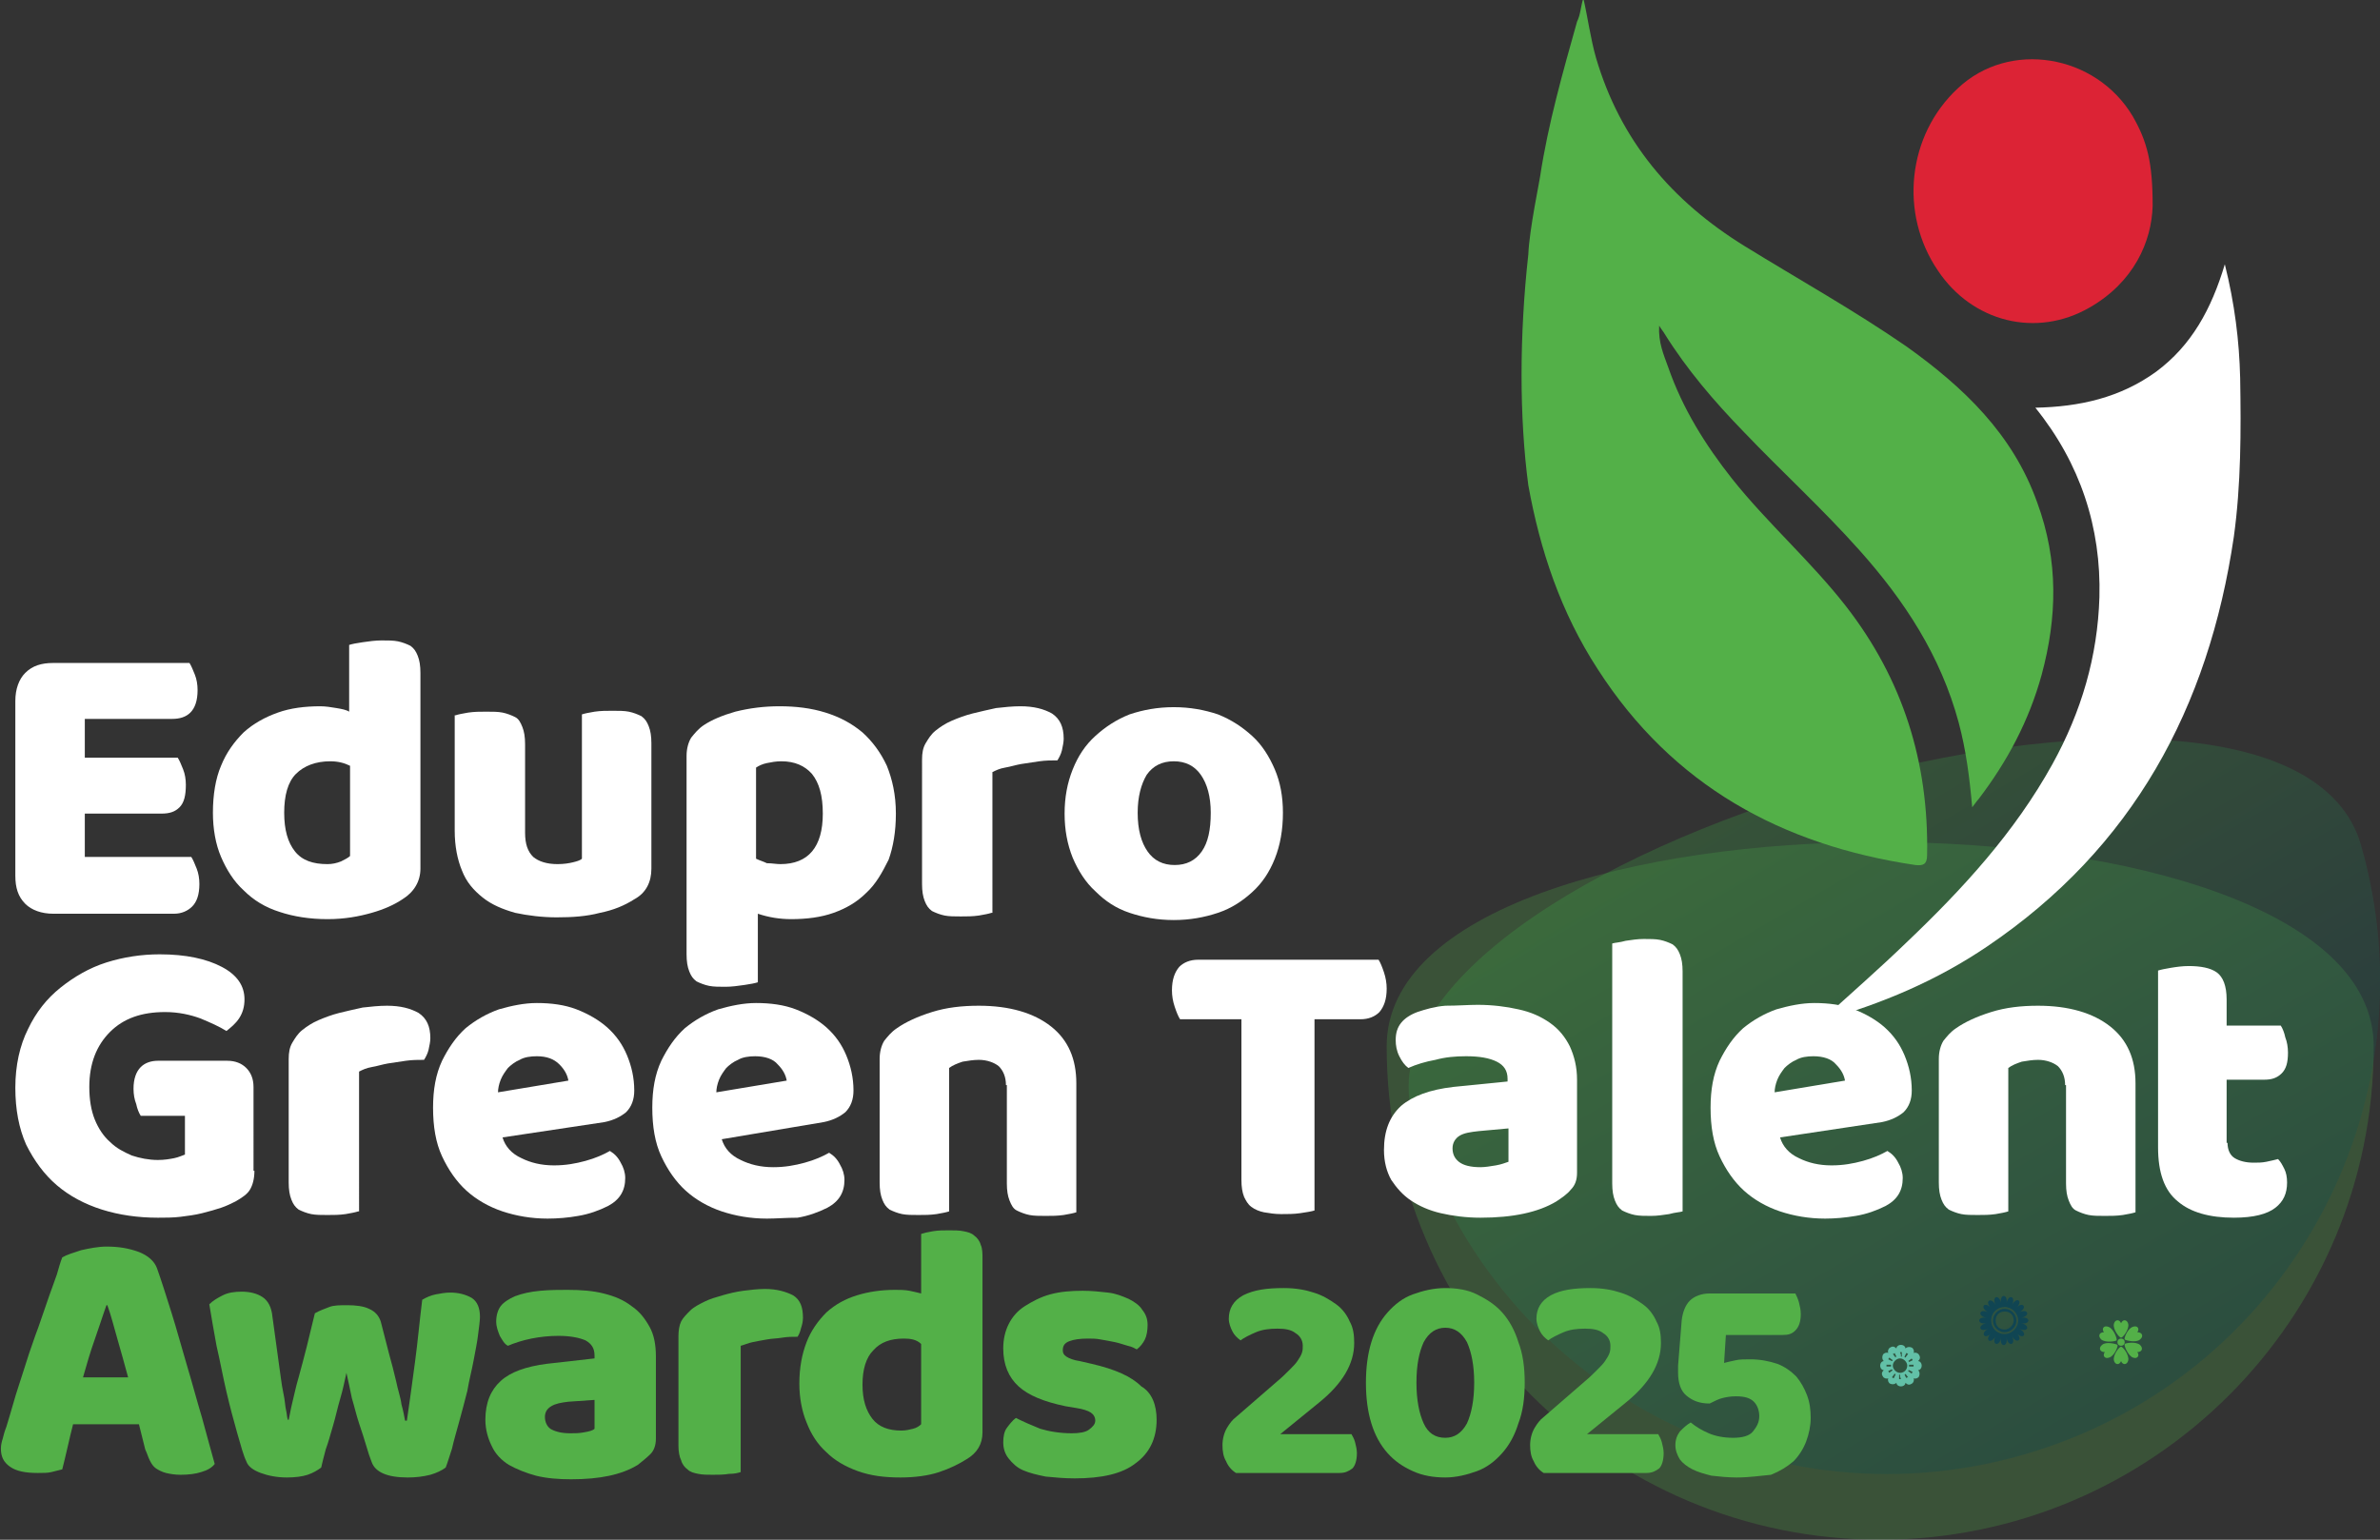 <?xml version="1.0" encoding="UTF-8"?>
<svg xmlns="http://www.w3.org/2000/svg" xmlns:xlink="http://www.w3.org/1999/xlink" version="1.1" id="Layer_1" x="0px" y="0px" viewBox="0 0 263.8 170.7" style="enable-background:new 0 0 263.8 170.7;" xml:space="preserve">
<rect x="0" y="0" width="263.8" height="170.7" fill="#333333" stroke="none"/>
<style type="text/css">
	.st0{opacity:0.25;fill:#53B048;}
	.st1{opacity:0.25;fill:url(#SVGID_1_);}
	.st2{fill:#FFFFFF;}
	.st3{fill:#DC2335;}
	.st4{fill:#53B048;}
	.st5{fill:#104553;}
	.st6{fill:#62C0A7;}
</style>
<g>
	<g>
		<g>
			<path class="st0" d="M263.1,116c0,30.2-24.5,54.7-54.7,54.7s-54.7-24.5-54.7-54.7S263.1,85.8,263.1,116z"></path>
			<linearGradient id="SVGID_1_" gradientUnits="userSpaceOnUse" x1="236.059" y1="156.392" x2="195.482" y2="86.561">
				<stop offset="0" style="stop-color:#024252"></stop>
				<stop offset="0.412" style="stop-color:#1D6E57"></stop>
				<stop offset="0.812" style="stop-color:#359C4E"></stop>
				<stop offset="1" style="stop-color:#40B349"></stop>
			</linearGradient>
			<path class="st1" d="M261.7,93.7c8.3,29-8.5,59.3-37.5,67.6c-29,8.3-59.3-8.5-67.6-37.5C148.3,94.8,253.4,64.7,261.7,93.7z"></path>
			<g>
				<path class="st2" d="M201.8,113.2c3.4-3.1,6.5-5.8,9.5-8.7c6.2-5.9,12-12.2,16.2-19.8c3.2-5.8,5-11.9,5.2-18.5      c0.2-7.7-2.1-14.8-7.1-21c4.9-0.1,9.4-1.1,13.4-4c3.9-2.9,6.1-6.9,7.6-11.9c1.1,4.4,1.6,8.5,1.7,12.6c0.1,5.9,0.1,11.8-0.7,17.6      c-2.8,19-11.2,34.5-27.3,45.4C214.7,108.7,208.6,111.3,201.8,113.2z"></path>
				<path class="st3" d="M238.6,22.8c-0.1,4-2.1,8.5-7,11.3c-5.9,3.4-13,1.6-16.8-4.1c-4.3-6.3-3.4-15,2.2-20.2      c5.7-5.4,15.3-3.8,19.4,3.1C238,15.7,238.6,18,238.6,22.8z"></path>
				<g>
					<g>
						<path class="st4" d="M226.3,74.8c-1.4,5.1-3.8,9.6-7,13.8c-0.2,0.2-0.3,0.4-0.7,0.9c-0.3-3.4-0.7-6.4-1.5-9.4        c-2-7.4-6-13.5-11-19.1c-4.1-4.6-8.6-8.7-12.8-13.1C190,44.5,187,41,184.5,37c-0.1-0.2-0.3-0.4-0.6-0.9        c-0.1,1.9,0.5,3.2,1,4.6c1.6,4.6,4.1,8.6,7.1,12.4c3.9,4.9,8.7,9.1,12.6,14.1c6.3,8.1,9.2,17.3,9,27.6c0,1-0.4,1.2-1.3,1.1        c-14.8-2.2-26.9-8.8-35.2-21.7c-4.1-6.3-6.4-13.2-7.7-20.4c-1-7.5-1-16.6,0-25.6c0.1-2.7,1.3-8.4,1.3-8.6        c0.9-5.9,2.5-11.5,4.1-17.2c0.4-0.8,0.4-1.7,0.7-2.6c0.5,2.2,0.8,4.5,1.4,6.6c2.7,9.2,8.4,15.9,16.5,20.9        c6,3.7,12.1,7.1,17.9,11.1c6.3,4.5,11.8,9.7,14.5,17.3C228.2,62.2,228,68.5,226.3,74.8z"></path>
					</g>
				</g>
			</g>
			<g>
				<path class="st4" d="M235.9,146.8c-0.1-0.5-0.6-0.6-0.8-0.1c-0.2-0.5-0.7-0.4-0.8,0.1c-0.1,0.6,0.6,1.5,0.8,1.5      C235.3,148.3,236,147.4,235.9,146.8z"></path>
				<path class="st4" d="M233.7,147.1c-0.5-0.2-0.8,0.2-0.5,0.6c-0.5,0-0.7,0.4-0.3,0.8c0.5,0.4,1.6,0.2,1.7,0.1      S234.3,147.3,233.7,147.1z"></path>
				<path class="st4" d="M233,149.1c-0.4,0.3-0.3,0.8,0.3,0.8c-0.3,0.4,0,0.8,0.5,0.6c0.6-0.2,1-1.3,0.9-1.4S233.4,148.7,233,149.1z      "></path>
				<path class="st4" d="M234.3,150.8c0.1,0.5,0.6,0.6,0.8,0.1c0.2,0.5,0.7,0.4,0.8-0.1c0.1-0.6-0.6-1.5-0.8-1.5      C234.9,149.3,234.2,150.2,234.3,150.8z"></path>
				<path class="st4" d="M236.4,150.5c0.5,0.2,0.8-0.2,0.5-0.6c0.5,0,0.7-0.4,0.3-0.8c-0.5-0.4-1.6-0.2-1.7-0.1      C235.4,149.2,235.9,150.3,236.4,150.5z"></path>
				<path class="st4" d="M237.2,148.5c0.4-0.3,0.3-0.8-0.3-0.8c0.3-0.4,0-0.8-0.5-0.6c-0.6,0.2-1,1.3-0.9,1.4      S236.8,148.9,237.2,148.5z"></path>
				<circle class="st4" cx="235.1" cy="148.8" r="0.4"></circle>
			</g>
			<g>
				<g>
					<path class="st5" d="M222.2,145.1c-0.7,0-1.3,0.6-1.3,1.3c0,0.7,0.6,1.3,1.3,1.3c0.7,0,1.3-0.6,1.3-1.3       C223.5,145.7,222.9,145.1,222.2,145.1z M222.2,147.4c-0.6,0-1-0.4-1-1c0-0.6,0.4-1,1-1c0.6,0,1,0.4,1,1       C223.2,146.9,222.7,147.4,222.2,147.4z"></path>
					<path class="st5" d="M224,146.1c1.1-0.2,0.8-1.1-0.2-0.6c1-0.5,0.4-1.3-0.3-0.5c0.8-0.8,0-1.3-0.5-0.3c0.5-1-0.4-1.3-0.6-0.2       c0.2-1.1-0.8-1.1-0.6,0c-0.2-1.1-1.1-0.8-0.6,0.2c-0.5-1-1.3-0.4-0.5,0.3c-0.8-0.8-1.3,0-0.3,0.5c-1-0.5-1.3,0.4-0.2,0.6       c-1.1-0.2-1.1,0.8,0,0.6c-1.1,0.2-0.8,1.1,0.2,0.6c-1,0.5-0.4,1.3,0.3,0.5c-0.8,0.8,0,1.3,0.5,0.3c-0.5,1,0.4,1.3,0.6,0.2       c-0.2,1.1,0.8,1.1,0.6,0c0.2,1.1,1.1,0.8,0.6-0.2c0.5,1,1.3,0.4,0.5-0.3c0.8,0.8,1.3,0,0.3-0.5c1,0.5,1.3-0.4,0.2-0.6       C225.1,146.9,225.1,145.9,224,146.1z M222.2,147.9c-0.9,0-1.5-0.7-1.5-1.5c0-0.9,0.7-1.5,1.5-1.5s1.5,0.7,1.5,1.5       C223.7,147.2,223,147.9,222.2,147.9z"></path>
				</g>
			</g>
			<path class="st6" d="M213,151.4c0-0.3-0.2-0.5-0.4-0.5c0,0,0,0,0,0c0.2-0.2,0.3-0.4,0.1-0.7c-0.1-0.2-0.4-0.3-0.6-0.2     c0,0,0,0,0,0c0.1-0.2,0-0.5-0.2-0.6c-0.2-0.1-0.5-0.1-0.7,0.1c0,0,0,0,0,0c0-0.2-0.2-0.4-0.5-0.4s-0.5,0.2-0.5,0.4c0,0,0,0,0,0     c-0.2-0.2-0.4-0.3-0.7-0.1c-0.2,0.1-0.3,0.4-0.2,0.6c0,0,0,0,0,0c-0.2-0.1-0.5,0-0.6,0.2c-0.1,0.2-0.1,0.5,0.1,0.7c0,0,0,0,0,0     c-0.2,0-0.4,0.2-0.4,0.5s0.2,0.5,0.4,0.5c0,0,0,0,0,0c-0.2,0.2-0.3,0.4-0.1,0.7c0.1,0.2,0.4,0.3,0.6,0.2c0,0,0,0,0,0     c-0.1,0.2,0,0.5,0.2,0.6c0.2,0.1,0.5,0.1,0.7-0.1c0,0,0,0,0,0c0,0.2,0.2,0.4,0.5,0.4s0.5-0.2,0.5-0.4c0,0,0,0,0,0     c0.2,0.2,0.4,0.3,0.7,0.1c0.2-0.1,0.3-0.4,0.2-0.6c0,0,0,0,0,0c0.2,0.1,0.5,0,0.6-0.2c0.1-0.2,0.1-0.5-0.1-0.7c0,0,0,0,0,0     C212.8,151.9,213,151.7,213,151.4z M211.9,150.6c0,0.1,0.1,0.1,0.1,0.2l-0.4,0.2c0,0,0-0.1-0.1-0.1L211.9,150.6z M210.6,149.9     c0.1,0,0.1,0,0.2,0l0,0.5c0,0-0.1,0-0.1,0c0,0,0,0,0,0l0-0.2L210.6,149.9L210.6,149.9L210.6,149.9L210.6,149.9z M210,150l0.2,0.4     c0,0-0.1,0-0.1,0.1l-0.3-0.4C209.9,150.1,209.9,150.1,210,150z M209.1,151.5L209.1,151.5C209.1,151.5,209.1,151.4,209.1,151.5     c0-0.1,0-0.2,0-0.2l0.5,0c0,0,0,0,0,0.1c0,0,0,0,0,0.1l0,0l-0.2,0L209.1,151.5z M209.4,152.2c0-0.1-0.1-0.1-0.1-0.2l0.4-0.2     c0,0,0,0.1,0.1,0.1L209.4,152.2z M209.7,150.9l-0.4-0.2c0-0.1,0.1-0.1,0.1-0.2l0.4,0.3C209.7,150.9,209.7,150.9,209.7,150.9z      M209.9,152.8c-0.1,0-0.1-0.1-0.2-0.1l0.3-0.4c0,0,0.1,0,0.1,0.1L209.9,152.8z M210.7,152.9C210.7,152.9,210.7,152.9,210.7,152.9     c-0.1,0-0.2,0-0.2,0l0-0.5c0,0,0.1,0,0.1,0l0,0v0.2L210.7,152.9L210.7,152.9z M210.6,152.2c-0.4,0-0.8-0.4-0.8-0.8     s0.4-0.8,0.8-0.8c0.4,0,0.8,0.4,0.8,0.8S211.1,152.2,210.6,152.2z M211.3,152.8l-0.2-0.4c0,0,0.1,0,0.1-0.1l0.3,0.4     C211.4,152.7,211.3,152.7,211.3,152.8z M211.2,150.5c0,0-0.1,0-0.1-0.1l0.2-0.4c0.1,0,0.1,0.1,0.2,0.1L211.2,150.5z M211.9,152.3     l-0.4-0.3c0,0,0-0.1,0.1-0.1l0.4,0.2C212,152.1,211.9,152.2,211.9,152.3z M212.1,151.5l-0.5,0c0,0,0,0,0-0.1c0,0,0,0,0-0.1l0,0     l0.5,0l0,0c0,0,0,0.1,0,0.1C212.1,151.4,212.1,151.5,212.1,151.5z"></path>
			<g>
				<path class="st4" d="M6.9,139.4c0.5-0.3,1.2-0.5,2.1-0.8c0.9-0.2,1.9-0.4,2.8-0.4c1.4,0,2.5,0.2,3.6,0.6c1,0.4,1.7,1,2,1.8      c0.5,1.4,1,3,1.6,4.9c0.6,1.9,1.1,3.8,1.7,5.8c0.6,2,1.1,3.9,1.7,5.9c0.5,1.9,1,3.6,1.4,5.1c-0.3,0.4-0.8,0.7-1.5,0.9      c-0.6,0.2-1.4,0.3-2.3,0.3c-0.6,0-1.2-0.1-1.6-0.2c-0.4-0.1-0.8-0.3-1.1-0.5c-0.3-0.2-0.5-0.5-0.7-0.9c-0.2-0.4-0.3-0.8-0.5-1.2      l-0.7-2.8H8.1c-0.2,0.8-0.4,1.6-0.6,2.5c-0.2,0.9-0.4,1.7-0.6,2.5c-0.4,0.1-0.8,0.2-1.2,0.3c-0.4,0.1-0.9,0.1-1.5,0.1      c-1.4,0-2.4-0.2-3.1-0.7c-0.7-0.5-1-1.1-1-2c0-0.4,0.1-0.8,0.2-1.1c0.1-0.4,0.2-0.8,0.4-1.3c0.2-0.7,0.5-1.6,0.8-2.7      c0.3-1.1,0.7-2.2,1.1-3.5c0.4-1.3,0.8-2.5,1.3-3.9c0.5-1.3,0.9-2.6,1.3-3.7c0.4-1.2,0.8-2.2,1.1-3.1      C6.5,140.6,6.7,139.9,6.9,139.4z M11.8,144.7c-0.4,1.1-0.8,2.4-1.3,3.8c-0.5,1.4-0.9,2.8-1.3,4.2h5c-0.4-1.5-0.8-2.9-1.2-4.3      c-0.4-1.4-0.7-2.6-1.1-3.7H11.8z"></path>
				<path class="st4" d="M35.6,162.7c-0.4,0.3-0.9,0.6-1.5,0.8c-0.6,0.2-1.4,0.3-2.3,0.3c-1.1,0-2.1-0.2-2.9-0.5      c-0.8-0.3-1.4-0.7-1.6-1.3c-0.3-0.6-0.6-1.7-1-3.1c-0.4-1.4-0.8-2.9-1.2-4.6c-0.4-1.7-0.7-3.4-1.1-5.1c-0.3-1.7-0.6-3.3-0.8-4.6      c0.4-0.4,0.9-0.7,1.5-1c0.6-0.3,1.3-0.4,2.1-0.4c0.9,0,1.7,0.2,2.3,0.6c0.6,0.4,1,1.1,1.1,2.2c0.3,2.1,0.5,3.7,0.7,5.1      c0.2,1.3,0.3,2.4,0.5,3.3s0.2,1.5,0.3,1.9c0.1,0.4,0.1,0.8,0.2,1.1H32c0.1-0.4,0.2-1.1,0.4-1.9c0.2-0.8,0.4-1.8,0.7-2.8      c0.3-1.1,0.6-2.2,0.9-3.4c0.3-1.2,0.6-2.5,0.9-3.7c0.5-0.3,1.1-0.5,1.6-0.7c0.5-0.2,1.2-0.2,2-0.2c0.9,0,1.8,0.1,2.4,0.4      c0.7,0.3,1.1,0.8,1.3,1.4c0.3,1.2,0.6,2.3,0.9,3.5c0.3,1.1,0.6,2.2,0.8,3.1c0.2,1,0.5,1.8,0.6,2.6c0.2,0.7,0.3,1.3,0.4,1.8h0.2      c0.3-2.1,0.6-4.2,0.9-6.5c0.3-2.2,0.5-4.5,0.8-6.9c0.5-0.3,1-0.5,1.5-0.6c0.5-0.1,1.1-0.2,1.6-0.2c0.9,0,1.7,0.2,2.4,0.6      c0.6,0.4,0.9,1.1,0.9,2.1c0,0.4-0.1,1.1-0.2,1.9c-0.1,0.9-0.3,1.8-0.5,2.9c-0.2,1.1-0.5,2.2-0.7,3.4c-0.3,1.2-0.6,2.3-0.9,3.4      c-0.3,1.1-0.6,2.1-0.8,3c-0.3,0.9-0.5,1.6-0.7,2.1c-0.4,0.3-1,0.6-1.7,0.8c-0.8,0.2-1.6,0.3-2.5,0.3c-2.3,0-3.6-0.6-4-1.7      c-0.2-0.5-0.4-1.1-0.6-1.8c-0.2-0.7-0.5-1.6-0.8-2.5c-0.3-0.9-0.5-1.8-0.8-2.8c-0.2-1-0.4-1.9-0.6-2.8c-0.2,0.9-0.4,1.9-0.7,2.9      c-0.3,1-0.5,2-0.8,3c-0.3,1-0.5,1.8-0.8,2.6C35.9,161.5,35.7,162.2,35.6,162.7z"></path>
				<path class="st4" d="M62.9,143c1.5,0,2.8,0.1,4,0.4c1.2,0.3,2.2,0.7,3.1,1.4c0.9,0.6,1.5,1.4,2,2.3c0.5,0.9,0.7,2,0.7,3.3v9.1      c0,0.7-0.2,1.3-0.6,1.7c-0.4,0.4-0.9,0.8-1.4,1.2c-1.8,1.1-4.2,1.6-7.4,1.6c-1.4,0-2.7-0.1-3.9-0.4c-1.1-0.3-2.1-0.7-3-1.2      c-0.8-0.5-1.5-1.2-1.9-2.1c-0.4-0.8-0.7-1.8-0.7-2.9c0-1.9,0.6-3.3,1.7-4.3c1.1-1,2.8-1.6,5.1-1.9l5.3-0.6v-0.3      c0-0.8-0.3-1.3-1-1.7c-0.7-0.3-1.7-0.5-3-0.5c-1,0-2,0.1-3,0.3c-1,0.2-1.9,0.5-2.6,0.8c-0.4-0.2-0.6-0.6-0.9-1.1      c-0.2-0.5-0.4-1-0.4-1.6c0-0.7,0.2-1.3,0.5-1.7c0.3-0.4,0.9-0.8,1.6-1.1c0.8-0.3,1.7-0.5,2.8-0.6C61,143,62,143,62.9,143z       M63.2,158.9c0.5,0,1,0,1.5-0.1c0.6-0.1,1-0.2,1.2-0.4v-3.2l-2.9,0.2c-0.8,0.1-1.4,0.2-1.9,0.5c-0.5,0.3-0.7,0.7-0.7,1.2      c0,0.5,0.2,1,0.6,1.3C61.5,158.7,62.2,158.9,63.2,158.9z"></path>
				<path class="st4" d="M82.1,163.2c-0.3,0.1-0.7,0.2-1.3,0.2c-0.6,0.1-1.2,0.1-1.8,0.1c-0.6,0-1.1,0-1.6-0.1      c-0.5-0.1-0.9-0.2-1.2-0.5c-0.3-0.2-0.6-0.6-0.7-1c-0.2-0.4-0.3-1-0.3-1.6v-12.2c0-0.6,0.1-1.2,0.3-1.6c0.2-0.4,0.6-0.8,1-1.2      c0.4-0.4,1-0.7,1.6-1c0.6-0.3,1.3-0.5,2-0.7c0.7-0.2,1.5-0.4,2.3-0.5c0.8-0.1,1.6-0.2,2.4-0.2c1.3,0,2.3,0.3,3.1,0.7      c0.8,0.5,1.1,1.3,1.1,2.5c0,0.4-0.1,0.8-0.2,1.1c-0.1,0.4-0.2,0.7-0.4,1c-0.6,0-1.1,0-1.7,0.1c-0.6,0.1-1.2,0.1-1.7,0.2      c-0.6,0.1-1.1,0.2-1.6,0.3c-0.5,0.1-0.9,0.3-1.3,0.4V163.2z"></path>
				<path class="st4" d="M88.6,153.4c0-1.8,0.3-3.3,0.8-4.6c0.5-1.3,1.3-2.4,2.2-3.3c1-0.9,2.1-1.5,3.4-1.9c1.3-0.4,2.7-0.6,4.2-0.6      c0.5,0,1.1,0,1.6,0.1c0.5,0.1,0.9,0.2,1.3,0.3v-6.6c0.3-0.1,0.7-0.2,1.3-0.3c0.6-0.1,1.2-0.1,1.8-0.1c0.6,0,1.1,0,1.6,0.1      c0.5,0.1,0.9,0.2,1.2,0.5c0.3,0.2,0.6,0.6,0.7,1c0.2,0.4,0.2,1,0.2,1.6v19.2c0,1.3-0.6,2.3-1.8,3c-0.8,0.5-1.8,1-3,1.4      c-1.2,0.4-2.7,0.6-4.3,0.6c-1.8,0-3.3-0.2-4.7-0.7c-1.4-0.5-2.6-1.2-3.5-2.1c-1-0.9-1.7-2-2.2-3.3      C88.9,156.5,88.6,155,88.6,153.4z M100.2,148.4c-1.5,0-2.6,0.4-3.4,1.3c-0.8,0.8-1.2,2.1-1.2,3.8c0,1.7,0.4,2.9,1.1,3.8      c0.7,0.9,1.8,1.3,3.2,1.3c0.5,0,0.9-0.1,1.3-0.2c0.4-0.1,0.7-0.3,0.9-0.5v-8.9C101.6,148.5,100.9,148.4,100.2,148.4z"></path>
				<path class="st4" d="M128.2,157.4c0,2.1-0.8,3.7-2.3,4.8c-1.5,1.2-3.8,1.7-6.8,1.7c-1.1,0-2.2-0.1-3.2-0.2      c-1-0.2-1.8-0.4-2.5-0.7c-0.7-0.3-1.2-0.8-1.6-1.3c-0.4-0.5-0.6-1.1-0.6-1.8c0-0.6,0.1-1.2,0.4-1.6c0.3-0.4,0.6-0.8,1-1.1      c0.8,0.4,1.7,0.8,2.7,1.2c1,0.3,2.2,0.5,3.5,0.5c0.8,0,1.5-0.1,1.9-0.4s0.7-0.6,0.7-1c0-0.4-0.2-0.7-0.5-0.9      c-0.3-0.2-0.9-0.4-1.6-0.5l-1.2-0.2c-2.4-0.5-4.1-1.2-5.2-2.2c-1.1-1-1.7-2.4-1.7-4.2c0-1,0.2-1.9,0.6-2.7c0.4-0.8,1-1.5,1.8-2      c0.8-0.5,1.7-1,2.8-1.3c1.1-0.3,2.3-0.4,3.6-0.4c1,0,1.9,0.1,2.8,0.2c0.9,0.1,1.6,0.4,2.3,0.7c0.6,0.3,1.2,0.7,1.5,1.2      c0.4,0.5,0.6,1,0.6,1.7c0,0.6-0.1,1.2-0.3,1.6c-0.2,0.4-0.5,0.8-0.9,1.1c-0.2-0.1-0.5-0.3-1-0.4c-0.4-0.1-0.9-0.3-1.4-0.4      c-0.5-0.1-1-0.2-1.6-0.3c-0.5-0.1-1-0.1-1.4-0.1c-0.9,0-1.6,0.1-2.1,0.3c-0.5,0.2-0.7,0.5-0.7,1c0,0.3,0.1,0.5,0.4,0.7      c0.3,0.2,0.8,0.4,1.5,0.5l1.3,0.3c2.6,0.6,4.4,1.4,5.5,2.5C127.7,154.4,128.2,155.8,128.2,157.4z"></path>
				<path class="st4" d="M142.3,142.8c1.3,0,2.4,0.2,3.3,0.5c1,0.3,1.8,0.8,2.5,1.3c0.7,0.5,1.2,1.2,1.5,1.9      c0.4,0.7,0.5,1.5,0.5,2.4c0,2.3-1.3,4.5-3.9,6.6l-4.3,3.5h7.9c0.1,0.2,0.3,0.5,0.4,0.9c0.1,0.4,0.2,0.8,0.2,1.2      c0,0.8-0.2,1.4-0.5,1.7c-0.4,0.3-0.8,0.5-1.4,0.5H137c-0.5-0.3-0.9-0.8-1.1-1.3c-0.3-0.5-0.4-1.1-0.4-1.8c0-0.7,0.2-1.4,0.5-1.9      c0.3-0.5,0.6-0.9,1-1.2l4.5-3.9c0.6-0.5,1-0.9,1.4-1.3c0.4-0.4,0.7-0.7,0.9-1c0.2-0.3,0.4-0.6,0.5-0.9c0.1-0.3,0.1-0.5,0.1-0.8      c0-0.6-0.3-1.1-0.8-1.4c-0.5-0.4-1.2-0.5-2-0.5c-0.9,0-1.7,0.1-2.4,0.4c-0.7,0.3-1.3,0.6-1.7,0.9c-0.4-0.3-0.7-0.6-0.9-1      c-0.2-0.4-0.4-0.9-0.4-1.4c0-1.1,0.5-2,1.6-2.6C139,143,140.4,142.8,142.3,142.8z"></path>
				<path class="st4" d="M169,153.3c0,1.7-0.2,3.2-0.7,4.5c-0.4,1.3-1,2.4-1.8,3.3c-0.8,0.9-1.7,1.6-2.8,2s-2.3,0.7-3.5,0.7      c-1.3,0-2.5-0.2-3.6-0.7s-2-1.1-2.8-2c-0.8-0.9-1.4-2-1.8-3.3c-0.4-1.3-0.6-2.8-0.6-4.5c0-1.7,0.2-3.2,0.6-4.5      c0.4-1.3,1-2.4,1.8-3.3c0.8-0.9,1.7-1.6,2.8-2s2.3-0.7,3.6-0.7c1.3,0,2.5,0.2,3.5,0.7s2,1.1,2.8,2c0.8,0.9,1.4,2,1.8,3.3      C168.8,150.1,169,151.6,169,153.3z M163.4,153.3c0-1.9-0.3-3.4-0.8-4.5c-0.6-1.1-1.4-1.6-2.4-1.6c-1,0-1.8,0.5-2.4,1.6      c-0.5,1.1-0.8,2.5-0.8,4.5c0,1.9,0.3,3.4,0.8,4.5c0.5,1.1,1.3,1.6,2.4,1.6c1,0,1.8-0.5,2.4-1.6      C163.1,156.7,163.4,155.2,163.4,153.3z"></path>
				<path class="st4" d="M176.3,142.8c1.3,0,2.4,0.2,3.3,0.5c1,0.3,1.8,0.8,2.5,1.3c0.7,0.5,1.2,1.2,1.5,1.9      c0.4,0.7,0.5,1.5,0.5,2.4c0,2.3-1.3,4.5-3.9,6.6l-4.3,3.5h7.9c0.1,0.2,0.3,0.5,0.4,0.9c0.1,0.4,0.2,0.8,0.2,1.2      c0,0.8-0.2,1.4-0.5,1.7c-0.4,0.3-0.8,0.5-1.4,0.5h-11.4c-0.5-0.3-0.9-0.8-1.1-1.3c-0.3-0.5-0.4-1.1-0.4-1.8      c0-0.7,0.2-1.4,0.5-1.9c0.3-0.5,0.6-0.9,1-1.2l4.5-3.9c0.6-0.5,1-0.9,1.4-1.3c0.4-0.4,0.7-0.7,0.9-1c0.2-0.3,0.4-0.6,0.5-0.9      c0.1-0.3,0.1-0.5,0.1-0.8c0-0.6-0.3-1.1-0.8-1.4c-0.5-0.4-1.2-0.5-2-0.5c-0.9,0-1.7,0.1-2.4,0.4c-0.7,0.3-1.3,0.6-1.7,0.9      c-0.4-0.3-0.7-0.6-0.9-1c-0.2-0.4-0.4-0.9-0.4-1.4c0-1.1,0.5-2,1.6-2.6C173,143,174.5,142.8,176.3,142.8z"></path>
				<path class="st4" d="M192.5,163.8c-1,0-1.9-0.1-2.8-0.2c-0.8-0.2-1.5-0.4-2.1-0.7c-0.6-0.3-1.1-0.7-1.4-1.1      c-0.3-0.5-0.5-1-0.5-1.6c0-0.6,0.2-1.1,0.5-1.5c0.4-0.4,0.7-0.7,1.2-1c0.6,0.5,1.3,0.9,2,1.2c0.7,0.3,1.6,0.5,2.7,0.5      c1,0,1.8-0.2,2.2-0.7c0.4-0.5,0.7-1,0.7-1.7c0-0.6-0.2-1.2-0.6-1.6c-0.4-0.4-1-0.6-2-0.6c-0.6,0-1.1,0.1-1.5,0.2      c-0.4,0.1-0.8,0.3-1.4,0.6c-1.1,0-1.9-0.3-2.6-0.9c-0.6-0.5-0.9-1.4-0.9-2.5c0-0.1,0-0.1,0-0.2c0-0.1,0-0.3,0-0.6l0.4-5      c0.1-0.9,0.4-1.7,0.9-2.2c0.5-0.5,1.3-0.8,2.2-0.8h9.5c0.1,0.2,0.3,0.6,0.4,1c0.1,0.4,0.2,0.8,0.2,1.3c0,0.8-0.2,1.4-0.6,1.8      c-0.4,0.4-0.8,0.5-1.4,0.5h-6.3l-0.2,3.1c0.4-0.1,0.8-0.2,1.3-0.3c0.4-0.1,1-0.1,1.6-0.1c1.1,0,2.1,0.2,3,0.5      c0.8,0.3,1.5,0.8,2.1,1.4c0.5,0.6,0.9,1.3,1.2,2.1c0.3,0.8,0.4,1.6,0.4,2.5c0,0.9-0.2,1.8-0.5,2.6c-0.3,0.8-0.8,1.6-1.4,2.2      c-0.7,0.6-1.5,1.1-2.5,1.5C195.2,163.6,193.9,163.8,192.5,163.8z"></path>
			</g>
		</g>
		<g>
			<path class="st2" d="M1.7,77.7c0-1.3,0.4-2.4,1.1-3.1c0.8-0.8,1.8-1.1,3.1-1.1H21c0.2,0.3,0.4,0.8,0.6,1.3     c0.2,0.5,0.3,1.1,0.3,1.7c0,1.2-0.3,2-0.8,2.5c-0.5,0.5-1.2,0.7-2,0.7H9.4V84h10.3c0.2,0.3,0.4,0.8,0.6,1.3     c0.2,0.5,0.3,1.1,0.3,1.7c0,1.2-0.2,2-0.7,2.5c-0.5,0.5-1.1,0.7-2,0.7H9.4v4.8h11.8c0.2,0.3,0.4,0.8,0.6,1.3     c0.2,0.5,0.3,1.1,0.3,1.7c0,1.2-0.3,2-0.8,2.5c-0.5,0.5-1.2,0.8-2,0.8H5.9c-1.3,0-2.4-0.4-3.1-1.1c-0.8-0.8-1.1-1.8-1.1-3.1V77.7     z"></path>
			<path class="st2" d="M23.6,90.1c0-2,0.3-3.8,0.9-5.2c0.6-1.5,1.5-2.7,2.5-3.7c1.1-1,2.4-1.7,3.8-2.2c1.4-0.5,3-0.7,4.7-0.7     c0.6,0,1.2,0.1,1.8,0.2c0.6,0.1,1.1,0.2,1.4,0.4v-7.4c0.3-0.1,0.8-0.2,1.5-0.3c0.7-0.1,1.4-0.2,2.1-0.2c0.7,0,1.3,0,1.8,0.1     c0.5,0.1,1,0.3,1.4,0.5c0.4,0.3,0.6,0.6,0.8,1.1c0.2,0.5,0.3,1.1,0.3,1.9v21.7c0,1.4-0.7,2.6-2,3.4c-0.9,0.6-2,1.1-3.4,1.5     c-1.4,0.4-3,0.7-4.9,0.7c-2,0-3.8-0.3-5.3-0.8c-1.6-0.5-2.9-1.3-4-2.4c-1.1-1-1.9-2.3-2.5-3.7C23.9,93.6,23.6,91.9,23.6,90.1z      M36.6,84.4c-1.6,0-2.9,0.5-3.8,1.4c-0.9,0.9-1.3,2.4-1.3,4.3c0,1.9,0.4,3.3,1.2,4.3c0.8,1,2,1.4,3.6,1.4c0.5,0,1-0.1,1.5-0.3     c0.4-0.2,0.8-0.4,1-0.6V84.9C38.2,84.6,37.5,84.4,36.6,84.4z"></path>
			<path class="st2" d="M50.5,79.3c0.3-0.1,0.8-0.2,1.4-0.3c0.7-0.1,1.3-0.1,2-0.1c0.7,0,1.3,0,1.8,0.1c0.5,0.1,1,0.3,1.4,0.5     s0.6,0.6,0.8,1.1c0.2,0.5,0.3,1.1,0.3,1.9v9.8c0,1.3,0.3,2.1,0.9,2.7c0.6,0.5,1.5,0.8,2.7,0.8c0.7,0,1.3-0.1,1.7-0.2     c0.4-0.1,0.8-0.2,1-0.4v-16c0.3-0.1,0.8-0.2,1.4-0.3c0.7-0.1,1.3-0.1,2-0.1c0.7,0,1.3,0,1.8,0.1c0.5,0.1,1,0.3,1.4,0.5     c0.4,0.3,0.6,0.6,0.8,1.1c0.2,0.5,0.3,1.1,0.3,1.9v13.9c0,1.5-0.6,2.7-1.9,3.4c-1.1,0.7-2.3,1.2-3.8,1.5     c-1.5,0.4-3.1,0.5-4.8,0.5c-1.6,0-3.2-0.2-4.6-0.5c-1.4-0.4-2.6-0.9-3.6-1.7c-1-0.8-1.8-1.7-2.3-3c-0.5-1.2-0.8-2.7-0.8-4.4V79.3     z"></path>
			<path class="st2" d="M86.4,78.3c1.8,0,3.5,0.2,5.1,0.7c1.6,0.5,2.9,1.2,4.1,2.2c1.1,1,2,2.2,2.7,3.7c0.6,1.5,1,3.2,1,5.3     c0,2-0.3,3.7-0.8,5.1C97.8,96.7,97.1,98,96,99c-1,1-2.2,1.7-3.6,2.2c-1.4,0.5-3,0.7-4.7,0.7c-1.3,0-2.5-0.2-3.7-0.6v7.6     c-0.3,0.1-0.8,0.2-1.5,0.3c-0.7,0.1-1.4,0.2-2.1,0.2c-0.7,0-1.3,0-1.8-0.1c-0.5-0.1-1-0.3-1.4-0.5c-0.4-0.3-0.6-0.6-0.8-1.1     c-0.2-0.5-0.3-1.1-0.3-1.9v-22c0-0.8,0.2-1.5,0.5-2c0.4-0.5,0.8-1,1.4-1.4c0.9-0.6,2.1-1.1,3.5-1.5     C83.1,78.5,84.7,78.3,86.4,78.3z M86.5,95.8c3.1,0,4.7-1.9,4.7-5.6c0-2-0.4-3.4-1.2-4.4c-0.8-0.9-1.9-1.4-3.4-1.4     c-0.6,0-1.1,0.1-1.6,0.2c-0.5,0.1-0.9,0.3-1.2,0.5v10.1c0.4,0.2,0.8,0.3,1.2,0.5C85.6,95.7,86,95.8,86.5,95.8z"></path>
			<path class="st2" d="M109.9,101.2c-0.3,0.1-0.8,0.2-1.4,0.3c-0.7,0.1-1.3,0.1-2,0.1c-0.7,0-1.3,0-1.8-0.1c-0.5-0.1-1-0.3-1.4-0.5     c-0.4-0.3-0.6-0.6-0.8-1.1c-0.2-0.5-0.3-1.1-0.3-1.9V84.2c0-0.7,0.1-1.3,0.4-1.8c0.3-0.5,0.6-1,1.1-1.4c0.5-0.4,1.1-0.8,1.8-1.1     c0.7-0.3,1.5-0.6,2.3-0.8c0.8-0.2,1.7-0.4,2.6-0.6c0.9-0.1,1.8-0.2,2.7-0.2c1.5,0,2.6,0.3,3.5,0.8c0.9,0.6,1.3,1.5,1.3,2.8     c0,0.4-0.1,0.8-0.2,1.3c-0.1,0.4-0.3,0.8-0.5,1.1c-0.6,0-1.3,0-2,0.1c-0.7,0.1-1.3,0.2-2,0.3c-0.6,0.1-1.2,0.3-1.8,0.4     c-0.6,0.1-1,0.3-1.4,0.5V101.2z"></path>
			<path class="st2" d="M142.2,90.1c0,1.9-0.3,3.6-0.9,5.1c-0.6,1.5-1.4,2.7-2.5,3.7c-1.1,1-2.3,1.8-3.8,2.3     c-1.5,0.5-3.1,0.8-4.9,0.8c-1.8,0-3.4-0.3-4.9-0.8c-1.5-0.5-2.7-1.3-3.8-2.4c-1.1-1-1.9-2.3-2.5-3.7c-0.6-1.5-0.9-3.1-0.9-4.9     c0-1.8,0.3-3.4,0.9-4.9c0.6-1.5,1.4-2.7,2.5-3.7c1.1-1,2.3-1.8,3.8-2.4c1.5-0.5,3.1-0.8,4.9-0.8c1.8,0,3.4,0.3,4.9,0.8     c1.5,0.6,2.7,1.4,3.8,2.4c1.1,1,1.9,2.3,2.5,3.7C141.9,86.7,142.2,88.3,142.2,90.1z M126.1,90.1c0,1.9,0.4,3.3,1.1,4.3     c0.7,1,1.7,1.5,3,1.5c1.3,0,2.3-0.5,3-1.5c0.7-1,1-2.4,1-4.3c0-1.8-0.4-3.2-1.1-4.2c-0.7-1-1.7-1.5-3-1.5c-1.3,0-2.3,0.5-3,1.5     C126.5,86.9,126.1,88.3,126.1,90.1z"></path>
		</g>
		<g>
			<g>
				<path class="st2" d="M28.2,129.8c0,0.9-0.2,1.6-0.5,2.1c-0.3,0.5-0.9,0.9-1.6,1.3c-0.4,0.2-1,0.5-1.6,0.7      c-0.6,0.2-1.3,0.4-2.1,0.6c-0.8,0.2-1.6,0.3-2.4,0.4c-0.8,0.1-1.7,0.1-2.5,0.1c-2.2,0-4.3-0.3-6.2-0.9c-1.9-0.6-3.6-1.5-5-2.7      c-1.4-1.2-2.5-2.7-3.4-4.5c-0.8-1.8-1.2-3.9-1.2-6.3c0-2.5,0.5-4.7,1.4-6.5c0.9-1.9,2.1-3.4,3.6-4.6c1.5-1.2,3.2-2.2,5.1-2.8      c1.9-0.6,3.9-0.9,5.9-0.9c2.9,0,5.2,0.5,6.9,1.4c1.7,0.9,2.5,2.1,2.5,3.6c0,0.8-0.2,1.5-0.6,2.1c-0.4,0.6-0.9,1-1.4,1.4      c-0.8-0.5-1.7-0.9-2.9-1.4c-1.1-0.4-2.4-0.7-3.9-0.7c-2.6,0-4.6,0.7-6.1,2.2c-1.5,1.5-2.3,3.5-2.3,6.1c0,1.4,0.2,2.6,0.6,3.6      c0.4,1,1,1.9,1.7,2.5c0.7,0.7,1.5,1.1,2.4,1.5c0.9,0.3,1.9,0.5,2.9,0.5c0.7,0,1.3-0.1,1.8-0.2c0.5-0.1,0.9-0.3,1.2-0.4v-4.3      h-4.9c-0.2-0.3-0.4-0.8-0.5-1.3c-0.2-0.5-0.3-1.1-0.3-1.7c0-1.1,0.3-1.9,0.8-2.4c0.5-0.5,1.2-0.7,1.9-0.7h7.7      c0.9,0,1.6,0.3,2.1,0.8c0.5,0.5,0.8,1.2,0.8,2.1V129.8z"></path>
				<path class="st2" d="M39.7,134.3c-0.3,0.1-0.8,0.2-1.4,0.3c-0.7,0.1-1.3,0.1-2,0.1c-0.7,0-1.3,0-1.8-0.1c-0.5-0.1-1-0.3-1.4-0.5      c-0.4-0.3-0.6-0.6-0.8-1.1c-0.2-0.5-0.3-1.1-0.3-1.9v-13.7c0-0.7,0.1-1.3,0.4-1.8c0.3-0.5,0.6-1,1.1-1.4      c0.5-0.4,1.1-0.8,1.8-1.1c0.7-0.3,1.5-0.6,2.3-0.8c0.8-0.2,1.7-0.4,2.6-0.6c0.9-0.1,1.8-0.2,2.7-0.2c1.5,0,2.6,0.3,3.5,0.8      c0.9,0.6,1.3,1.5,1.3,2.8c0,0.4-0.1,0.8-0.2,1.3c-0.1,0.4-0.3,0.8-0.5,1.1c-0.6,0-1.3,0-2,0.1c-0.7,0.1-1.3,0.2-2,0.3      c-0.6,0.1-1.2,0.3-1.8,0.4c-0.6,0.1-1,0.3-1.4,0.5V134.3z"></path>
				<path class="st2" d="M60.7,135.1c-1.8,0-3.5-0.3-5-0.8c-1.5-0.5-2.9-1.3-4-2.3c-1.1-1-2-2.3-2.7-3.8c-0.7-1.5-1-3.3-1-5.4      c0-2,0.3-3.7,1-5.2c0.7-1.4,1.5-2.6,2.6-3.6c1.1-0.9,2.3-1.6,3.7-2.1c1.4-0.4,2.8-0.7,4.2-0.7c1.6,0,3.1,0.2,4.4,0.7      c1.3,0.5,2.5,1.2,3.4,2c1,0.9,1.7,1.9,2.2,3.1c0.5,1.2,0.8,2.5,0.8,3.9c0,1-0.3,1.8-0.9,2.4c-0.6,0.5-1.4,0.9-2.4,1.1l-11.3,1.7      c0.3,1,1,1.8,2.1,2.3c1,0.5,2.2,0.8,3.6,0.8c1.3,0,2.4-0.2,3.5-0.5c1.1-0.3,2-0.7,2.7-1.1c0.5,0.3,0.9,0.7,1.2,1.3      c0.3,0.5,0.5,1.1,0.5,1.7c0,1.4-0.6,2.4-1.9,3.1c-1,0.5-2.1,0.9-3.3,1.1C63,135,61.8,135.1,60.7,135.1z M59.5,117.1      c-0.7,0-1.4,0.1-1.9,0.4c-0.5,0.2-1,0.6-1.3,0.9c-0.3,0.4-0.6,0.8-0.8,1.3c-0.2,0.5-0.3,1-0.3,1.4l7.8-1.3      c-0.1-0.6-0.4-1.2-1-1.8C61.4,117.4,60.6,117.1,59.5,117.1z"></path>
				<path class="st2" d="M85,135.1c-1.8,0-3.5-0.3-5-0.8c-1.5-0.5-2.9-1.3-4-2.3c-1.1-1-2-2.3-2.7-3.8c-0.7-1.5-1-3.3-1-5.4      c0-2,0.3-3.7,1-5.2c0.7-1.4,1.5-2.6,2.6-3.6c1.1-0.9,2.3-1.6,3.7-2.1c1.4-0.4,2.8-0.7,4.2-0.7c1.6,0,3.1,0.2,4.4,0.7      c1.3,0.5,2.5,1.2,3.4,2c1,0.9,1.7,1.9,2.2,3.1c0.5,1.2,0.8,2.5,0.8,3.9c0,1-0.3,1.8-0.9,2.4c-0.6,0.5-1.4,0.9-2.4,1.1L80,126.3      c0.3,1,1,1.8,2.1,2.3c1,0.5,2.2,0.8,3.6,0.8c1.3,0,2.4-0.2,3.5-0.5c1.1-0.3,2-0.7,2.7-1.1c0.5,0.3,0.9,0.7,1.2,1.3      c0.3,0.5,0.5,1.1,0.5,1.7c0,1.4-0.6,2.4-1.9,3.1c-1,0.5-2.1,0.9-3.3,1.1C87.2,135,86,135.1,85,135.1z M83.7,117.1      c-0.7,0-1.4,0.1-1.9,0.4c-0.5,0.2-1,0.6-1.3,0.9c-0.3,0.4-0.6,0.8-0.8,1.3c-0.2,0.5-0.3,1-0.3,1.4l7.8-1.3      c-0.1-0.6-0.4-1.2-1-1.8C85.7,117.4,84.8,117.1,83.7,117.1z"></path>
				<path class="st2" d="M111.5,120.3c0-0.9-0.3-1.6-0.8-2.1c-0.5-0.4-1.3-0.7-2.2-0.7c-0.6,0-1.2,0.1-1.8,0.2      c-0.6,0.2-1.1,0.4-1.5,0.7v15.9c-0.3,0.1-0.8,0.2-1.4,0.3c-0.7,0.1-1.3,0.1-2,0.1c-0.7,0-1.3,0-1.8-0.1c-0.5-0.1-1-0.3-1.4-0.5      c-0.4-0.3-0.6-0.6-0.8-1.1c-0.2-0.5-0.3-1.1-0.3-1.9v-13.7c0-0.8,0.2-1.5,0.5-2c0.4-0.5,0.8-1,1.4-1.4c1-0.7,2.3-1.3,3.9-1.8      c1.6-0.5,3.3-0.7,5.2-0.7c3.4,0,6.1,0.8,8,2.3c1.9,1.5,2.8,3.6,2.8,6.3v14.3c-0.3,0.1-0.8,0.2-1.4,0.3c-0.7,0.1-1.3,0.1-2,0.1      c-0.7,0-1.3,0-1.8-0.1c-0.5-0.1-1-0.3-1.4-0.5s-0.6-0.6-0.8-1.1c-0.2-0.5-0.3-1.1-0.3-1.9V120.3z"></path>
				<path class="st2" d="M130.8,113c-0.2-0.3-0.4-0.8-0.6-1.4c-0.2-0.6-0.3-1.2-0.3-1.8c0-1.2,0.3-2,0.8-2.6      c0.5-0.5,1.2-0.8,2.1-0.8h20c0.2,0.3,0.4,0.8,0.6,1.4c0.2,0.6,0.3,1.2,0.3,1.8c0,1.2-0.3,2-0.8,2.6c-0.5,0.5-1.2,0.8-2.1,0.8      h-5.1v21.2c-0.3,0.1-0.9,0.2-1.6,0.3c-0.7,0.1-1.4,0.1-2.1,0.1c-0.7,0-1.3-0.1-1.9-0.2c-0.5-0.1-1-0.3-1.4-0.6      c-0.4-0.3-0.6-0.7-0.8-1.1c-0.2-0.5-0.3-1.1-0.3-1.9V113H130.8z"></path>
				<path class="st2" d="M163.8,111.4c1.6,0,3.2,0.2,4.5,0.5c1.4,0.3,2.5,0.8,3.5,1.5s1.7,1.6,2.2,2.6c0.5,1.1,0.8,2.3,0.8,3.7v10.3      c0,0.8-0.2,1.4-0.7,1.9c-0.4,0.5-1,0.9-1.6,1.3c-2,1.2-4.8,1.8-8.4,1.8c-1.6,0-3.1-0.2-4.4-0.5c-1.3-0.3-2.4-0.8-3.3-1.4      c-0.9-0.6-1.6-1.4-2.2-2.3c-0.5-0.9-0.8-2-0.8-3.3c0-2.1,0.6-3.7,1.9-4.9c1.3-1.1,3.2-1.8,5.8-2.1l6-0.6v-0.3      c0-0.9-0.4-1.5-1.2-1.9c-0.8-0.4-1.9-0.6-3.4-0.6c-1.2,0-2.3,0.1-3.4,0.4c-1.1,0.2-2.1,0.5-3,0.9c-0.4-0.3-0.7-0.7-1-1.3      c-0.3-0.6-0.4-1.2-0.4-1.8c0-0.8,0.2-1.4,0.6-1.9c0.4-0.5,1-0.9,1.8-1.2c0.9-0.3,1.9-0.6,3.1-0.7      C161.6,111.5,162.7,111.4,163.8,111.4z M164.1,129.4c0.5,0,1.1-0.1,1.7-0.2c0.6-0.1,1.1-0.3,1.4-0.4v-3.7l-3.3,0.3      c-0.9,0.1-1.6,0.2-2.1,0.5c-0.5,0.3-0.8,0.8-0.8,1.4c0,0.6,0.2,1.1,0.7,1.5C162.2,129.2,163,129.4,164.1,129.4z"></path>
				<path class="st2" d="M186.5,134.3c-0.3,0.1-0.8,0.1-1.5,0.3c-0.7,0.1-1.3,0.2-2,0.2c-0.7,0-1.3,0-1.8-0.1      c-0.5-0.1-1-0.3-1.4-0.5c-0.4-0.3-0.6-0.6-0.8-1.1c-0.2-0.5-0.3-1.1-0.3-1.9v-26.6c0.3-0.1,0.8-0.1,1.5-0.3      c0.7-0.1,1.3-0.2,2-0.2c0.7,0,1.3,0,1.8,0.1c0.5,0.1,1,0.3,1.4,0.5c0.4,0.3,0.6,0.6,0.8,1.1c0.2,0.5,0.3,1.1,0.3,1.9V134.3z"></path>
				<path class="st2" d="M202.3,135.1c-1.8,0-3.5-0.3-5-0.8c-1.5-0.5-2.9-1.3-4-2.3c-1.1-1-2-2.3-2.7-3.8c-0.7-1.5-1-3.3-1-5.4      c0-2,0.3-3.7,1-5.2c0.7-1.4,1.5-2.6,2.6-3.6c1.1-0.9,2.3-1.6,3.7-2.1c1.4-0.4,2.8-0.7,4.2-0.7c1.6,0,3.1,0.2,4.4,0.7      c1.3,0.5,2.5,1.2,3.4,2c1,0.9,1.7,1.9,2.2,3.1c0.5,1.2,0.8,2.5,0.8,3.9c0,1-0.3,1.8-0.9,2.4c-0.6,0.5-1.4,0.9-2.4,1.1l-11.3,1.7      c0.3,1,1,1.8,2.1,2.3c1,0.5,2.2,0.8,3.6,0.8c1.3,0,2.4-0.2,3.5-0.5c1.1-0.3,2-0.7,2.7-1.1c0.5,0.3,0.9,0.7,1.2,1.3      c0.3,0.5,0.5,1.1,0.5,1.7c0,1.4-0.6,2.4-1.9,3.1c-1,0.5-2.1,0.9-3.3,1.1C204.5,135,203.4,135.1,202.3,135.1z M201,117.1      c-0.7,0-1.4,0.1-1.9,0.4c-0.5,0.2-1,0.6-1.3,0.9c-0.3,0.4-0.6,0.8-0.8,1.3c-0.2,0.5-0.3,1-0.3,1.4l7.8-1.3      c-0.1-0.6-0.4-1.2-1-1.8C203,117.4,202.1,117.1,201,117.1z"></path>
				<path class="st2" d="M228.9,120.3c0-0.9-0.3-1.6-0.8-2.1c-0.5-0.4-1.3-0.7-2.2-0.7c-0.6,0-1.2,0.1-1.8,0.2      c-0.6,0.2-1.1,0.4-1.5,0.7v15.9c-0.3,0.1-0.8,0.2-1.4,0.3c-0.7,0.1-1.3,0.1-2,0.1c-0.7,0-1.3,0-1.8-0.1c-0.5-0.1-1-0.3-1.4-0.5      c-0.4-0.3-0.6-0.6-0.8-1.1c-0.2-0.5-0.3-1.1-0.3-1.9v-13.7c0-0.8,0.2-1.5,0.5-2c0.4-0.5,0.8-1,1.4-1.4c1-0.7,2.3-1.3,3.9-1.8      c1.6-0.5,3.3-0.7,5.2-0.7c3.4,0,6.1,0.8,8,2.3c1.9,1.5,2.8,3.6,2.8,6.3v14.3c-0.3,0.1-0.8,0.2-1.4,0.3c-0.7,0.1-1.3,0.1-2,0.1      c-0.7,0-1.3,0-1.8-0.1c-0.5-0.1-1-0.3-1.4-0.5s-0.6-0.6-0.8-1.1c-0.2-0.5-0.3-1.1-0.3-1.9V120.3z"></path>
			</g>
			<path class="st2" d="M246.9,126.7c0,0.8,0.3,1.4,0.8,1.7c0.5,0.3,1.2,0.5,2.1,0.5c0.5,0,0.9,0,1.4-0.1c0.5-0.1,0.9-0.2,1.3-0.3     c0.3,0.3,0.5,0.7,0.7,1.1c0.2,0.4,0.3,0.9,0.3,1.5c0,1.2-0.4,2.1-1.3,2.8c-0.9,0.7-2.4,1.1-4.6,1.1c-2.7,0-4.8-0.6-6.2-1.8     c-1.5-1.2-2.2-3.2-2.2-6v-19.6c0.3-0.1,0.8-0.2,1.4-0.3c0.6-0.1,1.3-0.2,2-0.2c1.3,0,2.4,0.2,3.1,0.7c0.7,0.5,1.1,1.5,1.1,3v2.9     h6c0.2,0.3,0.4,0.8,0.5,1.3c0.2,0.5,0.3,1.1,0.3,1.7c0,1.1-0.2,1.8-0.7,2.3c-0.5,0.5-1.1,0.7-1.9,0.7h-4.2V126.7z"></path>
		</g>
	</g>
</g>
</svg>
